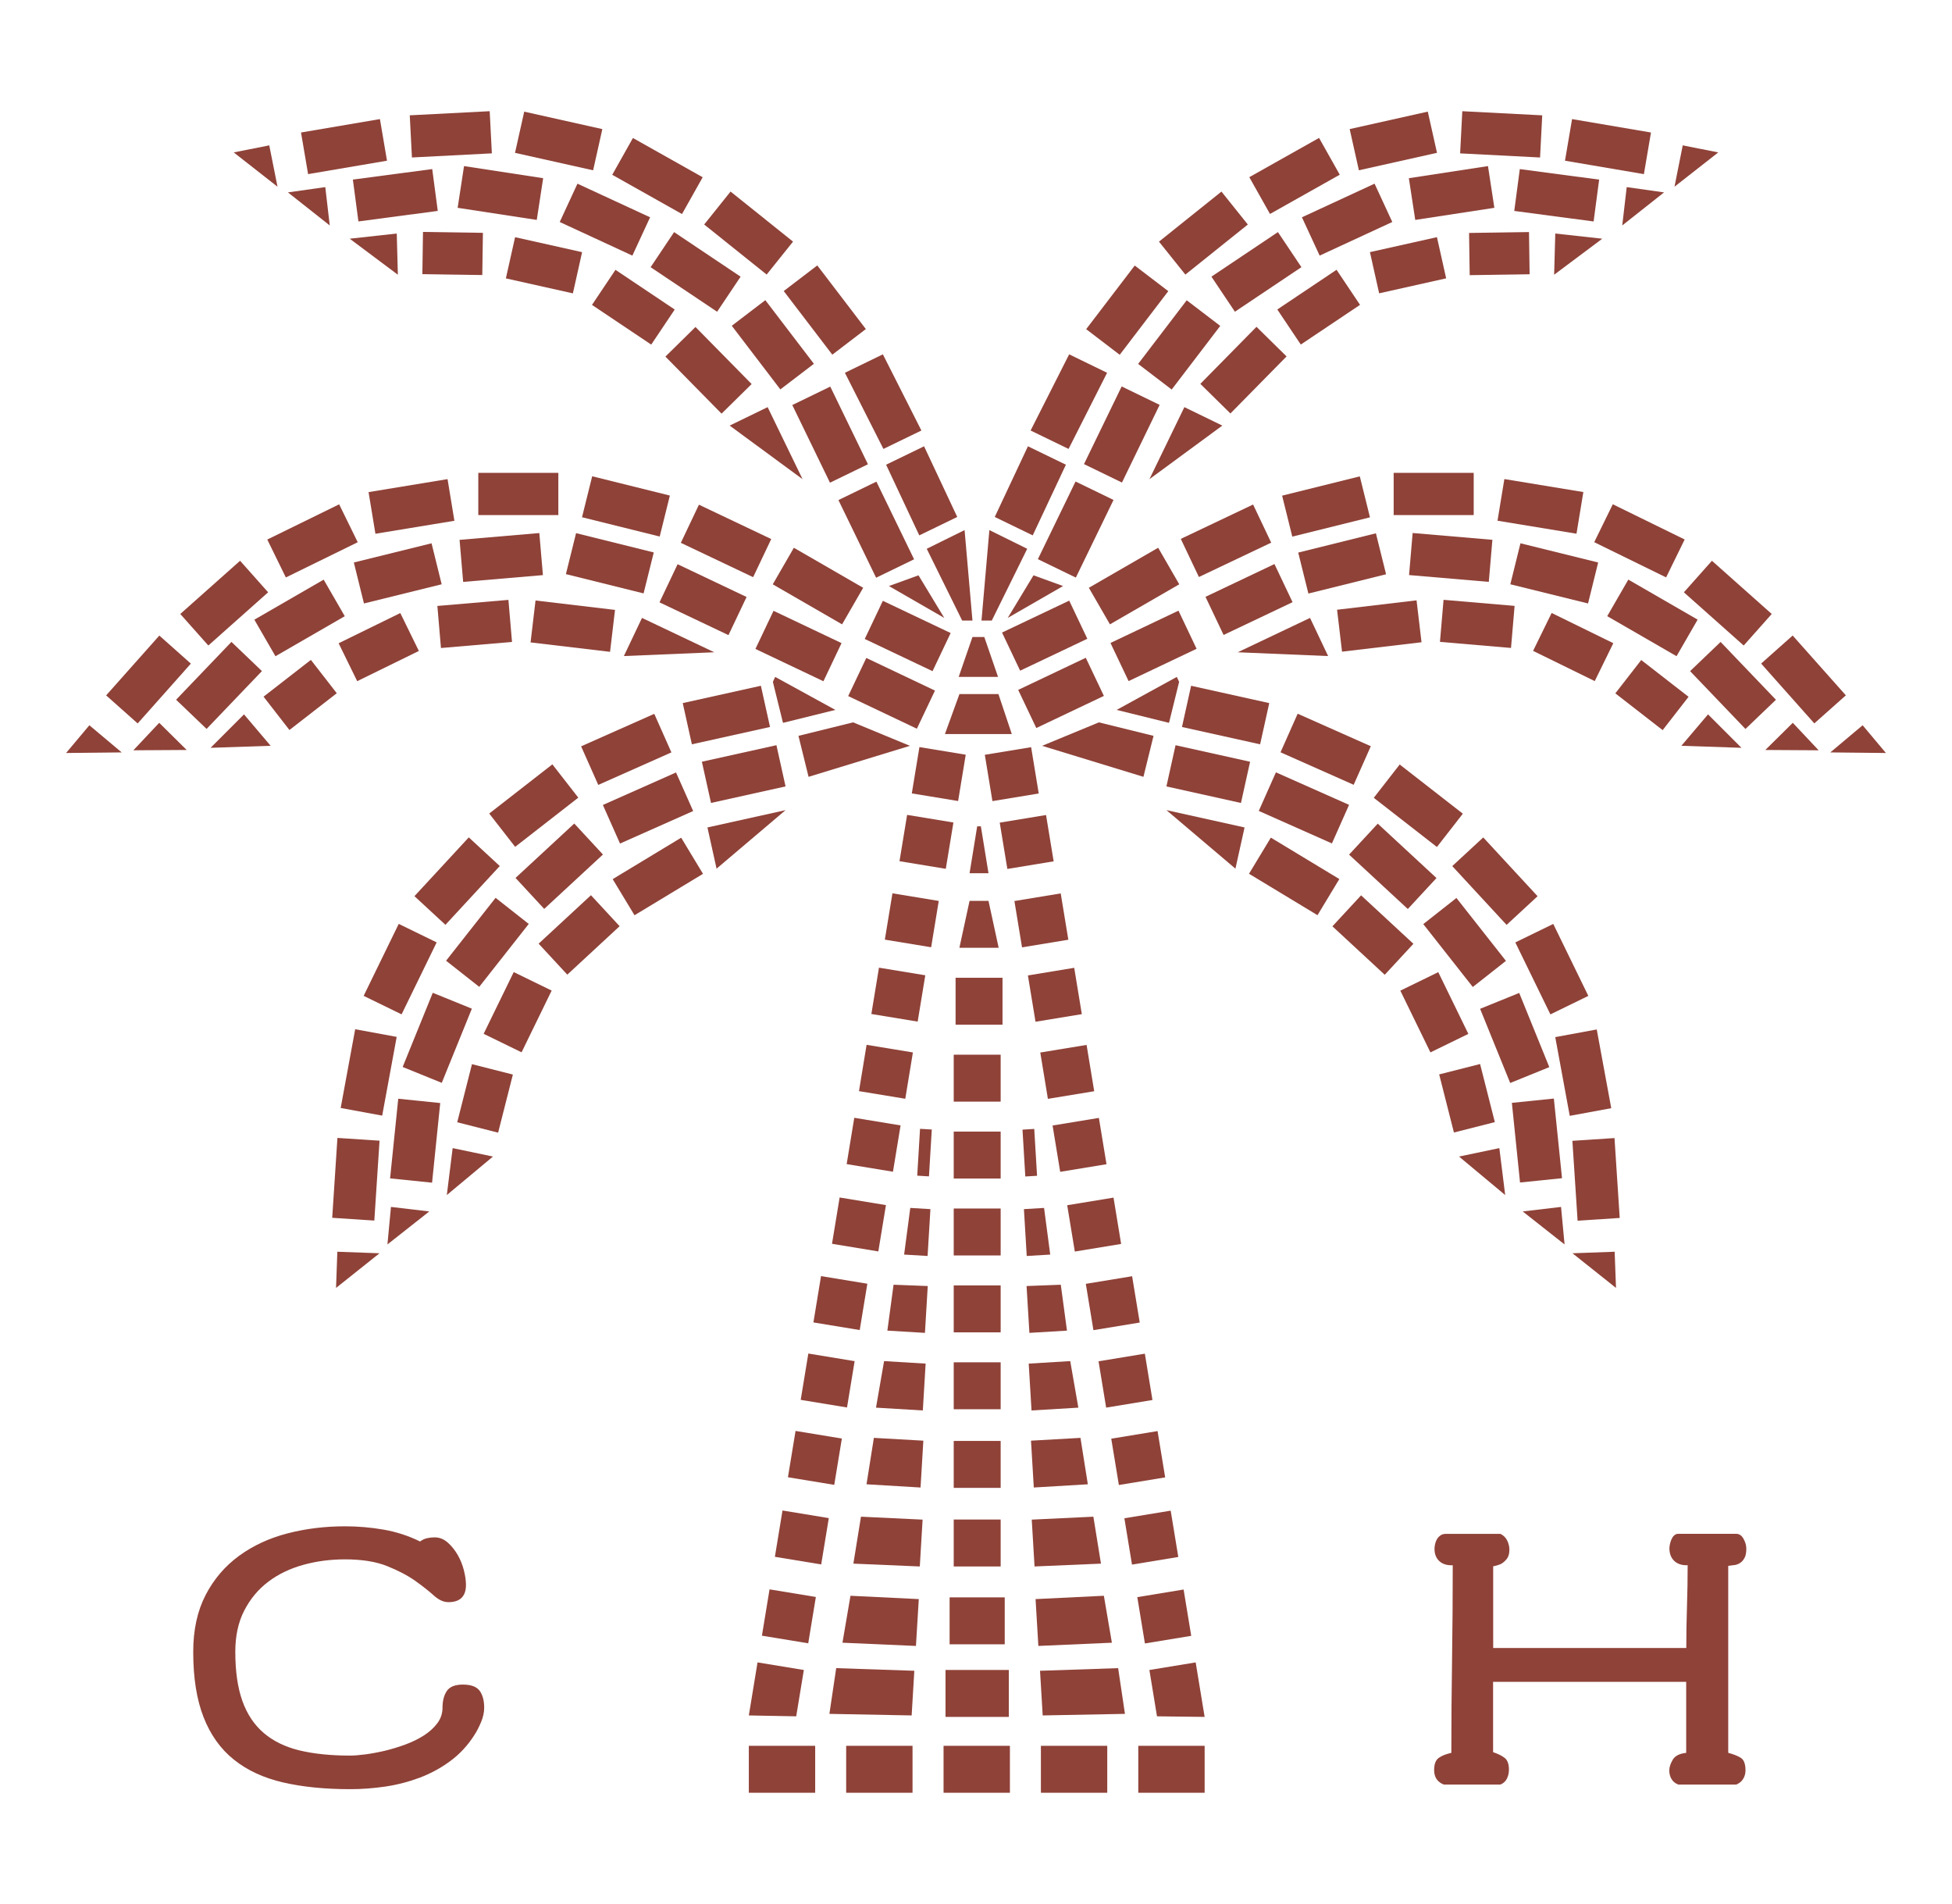 <?xml version="1.0" encoding="UTF-8"?>
<svg id="Layer_1" xmlns="http://www.w3.org/2000/svg" version="1.1" viewBox="0 0 598.95 584.08">
  <!-- Generator: Adobe Illustrator 29.5.1, SVG Export Plug-In . SVG Version: 2.1.0 Build 141)  -->
  <defs>
    <style>
      .st0 {
        fill: #8f4238;
      }
    </style>
  </defs>
  <path class="st0" d="M142.13,516.78c-2.47,0-4.14.65-5.02,1.96-.88,1.31-1.33,3.02-1.33,5.13,0,1.76-.53,3.35-1.58,4.76s-2.43,2.66-4.12,3.75c-1.7,1.09-3.6,2.02-5.72,2.8s-4.21,1.41-6.29,1.91c-2.09.49-4.08.86-5.98,1.11-1.91.24-3.46.37-4.65.37-5.94,0-11.1-.53-15.51-1.58-4.41-1.07-8.07-2.85-11-5.35-2.93-2.5-5.12-5.79-6.56-9.84-1.45-4.05-2.17-9.08-2.17-15.07,0-4.87.91-9.08,2.74-12.64,1.84-3.57,4.28-6.51,7.36-8.84,3.07-2.33,6.65-4.05,10.73-5.19,4.09-1.13,8.36-1.69,12.8-1.69,5.22,0,9.54.69,12.96,2.07,3.42,1.37,6.28,2.87,8.58,4.49,2.28,1.63,4.19,3.12,5.71,4.5,1.52,1.38,3.02,2.07,4.5,2.07,3.59,0,5.4-1.77,5.4-5.29,0-1.27-.21-2.76-.63-4.44-.42-1.7-1.06-3.28-1.91-4.76-.85-1.48-1.87-2.74-3.07-3.81-1.21-1.06-2.55-1.58-4.03-1.58-.77,0-1.55.09-2.32.26-.78.18-1.48.52-2.12,1.01-3.59-1.77-7.35-2.98-11.26-3.65-3.91-.68-7.85-1.01-11.8-1.01-6.13,0-12.01.72-17.61,2.17-5.61,1.45-10.56,3.74-14.87,6.88-4.31,3.15-7.73,7.14-10.26,12.01s-3.81,10.69-3.81,17.46c0,7.97,1.06,14.65,3.18,20.05,2.11,5.4,5.21,9.74,9.31,13.02,4.09,3.28,9.12,5.6,15.07,6.98,5.96,1.38,12.82,2.07,20.58,2.07,3.52,0,7.1-.26,10.73-.79,3.63-.53,7.14-1.44,10.53-2.7,3.39-1.27,6.52-2.96,9.41-5.09,2.89-2.11,5.36-4.75,7.4-7.93.78-1.19,1.48-2.56,2.12-4.08.63-1.52.95-2.97.95-4.39,0-2.19-.46-3.91-1.38-5.19-.92-1.26-2.62-1.91-5.09-1.91Z"/>
  <path class="st0" d="M532.24,480.12c.63-.1,1.22-.33,1.75-.69.53-.36.96-.86,1.32-1.54.36-.67.53-1.6.53-2.8,0-.99-.29-1.99-.85-3.01-.56-1.02-1.3-1.54-2.22-1.54h-17.89c-.42,0-.8.16-1.16.47-.36.32-.63.73-.85,1.22-.21.49-.37,1-.47,1.48-.1.51-.16.92-.16,1.27,0,1.62.49,2.9,1.48,3.86.99.95,2.37,1.4,4.12,1.33,0,4.22-.07,8.46-.21,12.7-.14,4.22-.21,8.46-.21,12.69h-59.25v-25.07c.84-.14,1.65-.38,2.43-.73.63-.36,1.21-.86,1.75-1.54.53-.67.79-1.61.79-2.8,0-.99-.23-1.94-.69-2.86-.46-.92-1.15-1.58-2.07-2.01h-16.72c-.71,0-1.29.17-1.75.53s-.82.76-1.06,1.22c-.25.46-.42.95-.53,1.48-.11.53-.16.98-.16,1.32,0,1.63.49,2.89,1.48,3.81.99.92,2.36,1.34,4.12,1.27,0,9.66-.07,19.25-.21,28.77-.15,9.53-.22,19.12-.22,28.78-1.62.36-2.9.86-3.86,1.54-.95.67-1.42,1.92-1.42,3.75,0,2.18.99,3.66,2.96,4.44h17.35c.92-.36,1.58-.95,2.01-1.8.42-.84.63-1.76.63-2.74,0-1.77-.44-2.98-1.32-3.65-.88-.68-2.06-1.25-3.54-1.75v-21.58h59.25v21.79c-2.05.22-3.43.92-4.13,2.11-.7,1.21-1.06,2.3-1.06,3.28s.23,1.87.69,2.65c.46.77,1.15,1.33,2.07,1.69h17.77c.92-.36,1.62-.92,2.11-1.69.49-.78.75-1.66.75-2.65,0-1.97-.48-3.26-1.44-3.86s-2.24-1.11-3.86-1.54v-57.35c.63-.07,1.26-.16,1.91-.26Z"/>
  <rect class="st0" x="280.86" y="230.27" width="14.4" height="14.4" transform="translate(6.98 483.16) rotate(-80.66)"/>
  <rect class="st0" x="277.09" y="251.08" width="14.4" height="14.4" transform="translate(-16.72 496.86) rotate(-80.66)"/>
  <rect class="st0" x="272.59" y="275.13" width="14.4" height="14.4" transform="translate(-44.22 512.58) rotate(-80.66)"/>
  <rect class="st0" x="268.45" y="297.96" width="14.4" height="14.4" transform="translate(-70.21 527.6) rotate(-80.66)"/>
  <rect class="st0" x="264.65" y="321.61" width="14.4" height="14.4" transform="translate(-96.73 543.68) rotate(-80.66)"/>
  <rect class="st0" x="260.87" y="344" width="14.4" height="14.4" transform="translate(-121.99 558.7) rotate(-80.66)"/>
  <rect class="st0" x="256.38" y="368.45" width="14.4" height="14.4" transform="translate(-149.88 574.75) rotate(-80.66)"/>
  <rect class="st0" x="250.67" y="392.57" width="14.4" height="14.4" transform="translate(-178.46 589.32) rotate(-80.66)"/>
  <rect class="st0" x="246.77" y="416.33" width="14.4" height="14.4" transform="translate(-205.17 605.37) rotate(-80.66)"/>
  <rect class="st0" x="242.86" y="440.07" width="14.4" height="14.4" transform="translate(-231.88 621.4) rotate(-80.66)"/>
  <rect class="st0" x="238.84" y="464.48" width="14.4" height="14.4" transform="translate(-259.32 637.88) rotate(-80.66)"/>
  <rect class="st0" x="234.87" y="488.68" width="14.4" height="14.4" transform="translate(-286.53 654.23) rotate(-80.66)"/>
  <polygon class="st0" points="246.65 512.31 232.44 509.98 229.77 526.25 244.31 526.52 246.65 512.31"/>
  <rect class="st0" x="303.26" y="230.27" width="14.4" height="14.4" transform="translate(-34.43 53.55) rotate(-9.34)"/>
  <rect class="st0" x="307.84" y="251.08" width="14.4" height="14.4" transform="translate(-37.75 54.57) rotate(-9.34)"/>
  <rect class="st0" x="312.34" y="275.13" width="14.4" height="14.4" transform="translate(-41.59 55.62) rotate(-9.34)"/>
  <rect class="st0" x="316.48" y="297.96" width="14.4" height="14.4" transform="translate(-45.24 56.59) rotate(-9.34)"/>
  <rect class="st0" x="320.28" y="321.61" width="14.4" height="14.4" transform="translate(-49.03 57.52) rotate(-9.34)"/>
  <rect class="st0" x="324.06" y="344" width="14.4" height="14.4" transform="translate(-52.62 58.43) rotate(-9.34)"/>
  <rect class="st0" x="328.55" y="368.45" width="14.4" height="14.4" transform="translate(-56.53 59.49) rotate(-9.34)"/>
  <rect class="st0" x="334.26" y="392.57" width="14.4" height="14.4" transform="translate(-60.37 60.73) rotate(-9.34)"/>
  <rect class="st0" x="338.16" y="416.33" width="14.4" height="14.4" transform="translate(-64.17 61.68) rotate(-9.34)"/>
  <rect class="st0" x="342.07" y="440.07" width="14.4" height="14.4" transform="translate(-67.98 62.63) rotate(-9.34)"/>
  <rect class="st0" x="346.09" y="464.48" width="14.4" height="14.4" transform="translate(-71.88 63.61) rotate(-9.34)"/>
  <rect class="st0" x="350.06" y="488.68" width="14.4" height="14.4" transform="translate(-75.76 64.57) rotate(-9.34)"/>
  <polygon class="st0" points="352.68 512.31 355.01 526.52 369.63 526.7 366.88 509.98 352.68 512.31"/>
  <polygon class="st0" points="277.42 384.87 284.62 385.3 285.49 370.93 279.31 370.56 277.42 384.87"/>
  <rect class="st0" x="276.49" y="351.8" width="14.4" height="3.61" transform="translate(-86.27 615.61) rotate(-86.57)"/>
  <polygon class="st0" points="272.28 408.2 283.81 408.89 284.67 394.52 274.18 394.12 272.28 408.2"/>
  <polygon class="st0" points="268.79 431.83 283.16 432.69 284.02 418.32 271.27 417.55 268.79 431.83"/>
  <polygon class="st0" points="265.88 455.34 282.46 456.33 283.32 441.96 268.14 441.1 265.88 455.34"/>
  <polygon class="st0" points="261.85 479.68 282.23 480.55 283.09 466.18 264.18 465.28 261.85 479.68"/>
  <polygon class="st0" points="258.5 503.94 281.05 504.93 281.92 490.56 260.96 489.54 258.5 503.94"/>
  <polygon class="st0" points="254.49 525.77 279.73 526.25 280.55 512.55 256.58 511.74 254.49 525.77"/>
  <polygon class="st0" points="322.25 384.87 320.36 370.56 314.18 370.93 315.04 385.3 322.25 384.87"/>
  <rect class="st0" x="314.18" y="346.41" width="3.61" height="14.4" transform="translate(-20.6 19.55) rotate(-3.43)"/>
  <polygon class="st0" points="327.39 408.2 325.49 394.12 314.99 394.52 315.86 408.89 327.39 408.2"/>
  <polygon class="st0" points="330.88 431.83 328.39 417.55 315.65 418.32 316.51 432.69 330.88 431.83"/>
  <polygon class="st0" points="333.79 455.34 331.53 441.1 316.35 441.96 317.21 456.33 333.79 455.34"/>
  <polygon class="st0" points="335.49 465.28 316.58 466.18 317.44 480.55 337.82 479.68 335.49 465.28"/>
  <polygon class="st0" points="338.71 489.54 317.75 490.56 318.61 504.93 341.17 503.94 338.71 489.54"/>
  <polygon class="st0" points="319.12 512.55 319.94 526.25 345.18 525.77 343.09 511.74 319.12 512.55"/>
  <rect class="st0" x="293.21" y="299.95" width="14.4" height="14.4"/>
  <rect class="st0" x="292.64" y="323.55" width="14.4" height="14.4"/>
  <rect class="st0" x="292.64" y="347.14" width="14.4" height="14.4"/>
  <rect class="st0" x="292.64" y="370.74" width="14.4" height="14.4"/>
  <rect class="st0" x="292.64" y="394.33" width="14.4" height="14.4"/>
  <rect class="st0" x="292.64" y="417.92" width="14.4" height="14.4"/>
  <rect class="st0" x="292.64" y="442.04" width="14.4" height="14.4"/>
  <rect class="st0" x="292.64" y="466.15" width="14.4" height="14.4"/>
  <rect class="st0" x="291.38" y="490.03" width="16.91" height="14.4"/>
  <rect class="st0" x="290.12" y="512.3" width="19.43" height="14.4"/>
  <polygon class="st0" points="297.5 276.36 294.38 290.76 306.43 290.76 303.31 276.36 297.5 276.36"/>
  <polygon class="st0" points="300.97 253.49 299.84 253.49 297.5 267.89 303.31 267.89 300.97 253.49"/>
  <rect class="st0" x="349.27" y="535.57" width="20.36" height="14.4"/>
  <rect class="st0" x="319.39" y="535.57" width="20.36" height="14.4"/>
  <rect class="st0" x="289.52" y="535.57" width="20.36" height="14.4"/>
  <rect class="st0" x="259.64" y="535.57" width="20.36" height="14.4"/>
  <rect class="st0" x="229.77" y="535.57" width="20.36" height="14.4"/>
  <polygon class="st0" points="302.02 195.41 298.39 195.41 294.16 207.66 306.24 207.66 302.02 195.41"/>
  <polygon class="st0" points="310.46 225.19 306.36 212.93 294.39 212.93 289.94 225.19 310.46 225.19"/>
  <rect class="st0" x="244.51" y="167.51" width="12.95" height="24.56" transform="translate(-30.21 307.25) rotate(-60)"/>
  <rect class="st0" x="272.03" y="183.57" width="12.95" height="23.03" transform="translate(-17.2 362.96) rotate(-64.59)"/>
  <rect class="st0" x="216.29" y="153.65" width="12.95" height="24.56" transform="translate(-22.69 295.96) rotate(-64.59)"/>
  <rect class="st0" x="185.59" y="143.08" width="12.95" height="24.56" transform="translate(-4.99 304.33) rotate(-76.06)"/>
  <rect class="st0" x="180.65" y="160.53" width="12.95" height="24.56" transform="translate(-25.68 312.78) rotate(-76.06)"/>
  <rect class="st0" x="146.76" y="145.06" width="24.56" height="12.95"/>
  <rect class="st0" x="113.99" y="148.88" width="24.56" height="12.95" transform="translate(-23.55 22.56) rotate(-9.34)"/>
  <rect class="st0" x="83.61" y="159.45" width="24.56" height="12.95" transform="translate(-63.22 59.11) rotate(-26.1)"/>
  <rect class="st0" x="56.51" y="178.55" width="24.56" height="12.95" transform="translate(-105.57 92.49) rotate(-41.65)"/>
  <rect class="st0" x="33.29" y="201.98" width="24.56" height="12.95" transform="translate(-140.48 103.97) rotate(-48.35)"/>
  <polygon class="st0" points="20.28 231 37.34 230.82 27.42 222.49 20.28 231"/>
  <rect class="st0" x="267.08" y="201.01" width="12.95" height="23.33" transform="translate(-35.91 368.53) rotate(-64.59)"/>
  <rect class="st0" x="238.52" y="186.61" width="12.95" height="23.1" transform="translate(-39.11 334.45) rotate(-64.59)"/>
  <rect class="st0" x="209.23" y="172.23" width="12.95" height="23.43" transform="translate(-42.99 299.87) rotate(-64.59)"/>
  <rect class="st0" x="79.64" y="183.09" width="24.56" height="12.95" transform="translate(-82.47 71.36) rotate(-30)"/>
  <rect class="st0" x="109.77" y="169.42" width="24.56" height="12.95" transform="translate(-38.61 34.39) rotate(-13.87)"/>
  <rect class="st0" x="141.52" y="164.54" width="24.56" height="12.95" transform="translate(-13.99 13.71) rotate(-4.88)"/>
  <rect class="st0" x="54.91" y="203.79" width="24.56" height="12.95" transform="translate(-131.15 113.4) rotate(-46.25)"/>
  <polygon class="st0" points="40.92 230.17 57.28 230.07 48.85 221.74 40.92 230.17"/>
  <polygon class="st0" points="196.99 189.56 191.43 201.26 219.17 200.1 196.99 189.56"/>
  <rect class="st0" x="169.27" y="179.79" width="12.95" height="24.56" transform="translate(-35.64 344.04) rotate(-83.25)"/>
  <rect class="st0" x="134.72" y="184.93" width="21.88" height="12.95" transform="translate(-15.76 13.09) rotate(-4.88)"/>
  <rect class="st0" x="105.68" y="192.03" width="21.07" height="12.95" transform="translate(-75.48 71.38) rotate(-26.1)"/>
  <rect class="st0" x="82.9" y="206.73" width="18.39" height="12.95" transform="translate(-111.44 101.35) rotate(-37.85)"/>
  <polygon class="st0" points="74.87 219.15 64.61 229.41 83.04 228.79 74.87 219.15"/>
  <polygon class="st0" points="237.86 207.66 237.15 209.18 240.25 221.75 256.32 217.78 237.86 207.66"/>
  <polygon class="st0" points="261.77 221.6 245 225.74 248.1 238.31 279.2 228.8 261.77 221.6"/>
  <rect class="st0" x="210.61" y="212.88" width="24.56" height="12.95" transform="translate(-42.2 53.44) rotate(-12.5)"/>
  <rect class="st0" x="179.89" y="223.4" width="24.56" height="12.95" transform="translate(-76.8 97.86) rotate(-23.96)"/>
  <rect class="st0" x="186.57" y="241.38" width="24.56" height="12.95" transform="translate(-83.53 102.13) rotate(-23.96)"/>
  <rect class="st0" x="151.49" y="240.68" width="24.56" height="12.95" transform="translate(-117.29 152.76) rotate(-37.91)"/>
  <rect class="st0" x="127.98" y="263.83" width="24.56" height="12.95" transform="translate(-153.44 189.81) rotate(-47.25)"/>
  <rect class="st0" x="110.5" y="290.83" width="24.56" height="12.95" transform="translate(-198.26 277.38) rotate(-64.01)"/>
  <rect class="st0" x="100.85" y="322.54" width="24.56" height="12.95" transform="translate(-230.94 380.63) rotate(-79.56)"/>
  <rect class="st0" x="96.92" y="355.3" width="24.56" height="12.95" transform="translate(-258.93 447.13) rotate(-86.26)"/>
  <polygon class="st0" points="103.11 395.1 116.45 384.47 103.51 384 103.11 395.1"/>
  <rect class="st0" x="216.49" y="230.99" width="23.43" height="12.95" transform="translate(-45.99 55.02) rotate(-12.5)"/>
  <rect class="st0" x="121.89" y="311.92" width="24.56" height="12.95" transform="translate(-211.31 322.96) rotate(-67.91)"/>
  <rect class="st0" x="137.27" y="282.63" width="24.56" height="12.95" transform="translate(-170.1 227.71) rotate(-51.78)"/>
  <rect class="st0" x="159.31" y="259.27" width="24.56" height="12.95" transform="translate(-134.85 187.28) rotate(-42.79)"/>
  <rect class="st0" x="115.1" y="343.44" width="24.56" height="12.95" transform="translate(-233.69 440.99) rotate(-84.15)"/>
  <polygon class="st0" points="131.72 371.64 119.96 370.25 118.88 381.76 131.72 371.64"/>
  <polygon class="st0" points="217.07 253.84 219.87 266.48 241.04 248.53 217.07 253.84"/>
  <rect class="st0" x="189.57" y="262.4" width="24.56" height="12.95" transform="translate(-110 143.24) rotate(-31.16)"/>
  <rect class="st0" x="166.76" y="280.35" width="21.88" height="12.95" transform="translate(-147.55 197.04) rotate(-42.79)"/>
  <rect class="st0" x="148.3" y="304.05" width="21.07" height="12.95" transform="translate(-189.89 317.21) rotate(-64.01)"/>
  <rect class="st0" x="139.63" y="330.47" width="18.39" height="12.95" transform="translate(-214.38 398.27) rotate(-75.75)"/>
  <polygon class="st0" points="137.1 366.61 151.26 354.8 138.89 352.21 137.1 366.61"/>
  <polygon class="st0" points="271.07 137.72 282.72 132.07 270.9 108.7 259.25 114.36 271.07 137.72"/>
  <polygon class="st0" points="282.07 164.24 293.72 158.59 283.54 136.91 271.89 142.56 282.07 164.24"/>
  <rect class="st0" x="246.61" y="82.85" width="12.95" height="24.56" transform="translate(-5.81 173.08) rotate(-37.36)"/>
  <rect class="st0" x="230.67" y="93.51" width="12.95" height="24.56" transform="translate(-15.55 165.59) rotate(-37.36)"/>
  <rect class="st0" x="223.23" y="59.22" width="12.95" height="24.56" transform="translate(30.28 206.06) rotate(-51.3)"/>
  <rect class="st0" x="195.26" y="41.71" width="12.95" height="24.56" transform="translate(55.77 203.35) rotate(-60.64)"/>
  <rect class="st0" x="164.95" y="30.97" width="12.95" height="24.56" transform="translate(91.82 201.11) rotate(-77.4)"/>
  <rect class="st0" x="126.05" y="34.74" width="24.56" height="12.95" transform="translate(-1.94 7.17) rotate(-2.95)"/>
  <rect class="st0" x="93.28" y="38.5" width="24.56" height="12.95" transform="translate(-6.05 18.33) rotate(-9.65)"/>
  <polygon class="st0" points="82.62 44.59 71.72 46.76 85.15 57.28 82.62 44.59"/>
  <rect class="st0" x="248.24" y="120.08" width="12.95" height="26.48" transform="translate(-32.65 124.62) rotate(-25.89)"/>
  <rect class="st0" x="262.4" y="149.23" width="12.95" height="26.48" transform="translate(-43.96 133.73) rotate(-25.89)"/>
  <rect class="st0" x="147.07" y="46.93" width="12.95" height="24.56" transform="translate(71.79 202.03) rotate(-81.3)"/>
  <rect class="st0" x="179.13" y="55.11" width="12.95" height="24.56" transform="translate(46.51 207.53) rotate(-65.17)"/>
  <rect class="st0" x="206.96" y="71.14" width="12.95" height="24.56" transform="translate(25.34 214.31) rotate(-56.18)"/>
  <rect class="st0" x="109.02" y="53.43" width="24.56" height="12.95" transform="translate(-6.82 16.45) rotate(-7.55)"/>
  <polygon class="st0" points="99.81 57.4 88.35 59.02 101.18 69.16 99.81 57.4"/>
  <polygon class="st0" points="235.54 124.9 223.89 130.56 246.26 147 235.54 124.9"/>
  <rect class="st0" x="210.92" y="101.3" width="12.95" height="24.56" transform="translate(-17.2 185.17) rotate(-44.55)"/>
  <rect class="st0" x="187.86" y="83.31" width="12.95" height="21.88" transform="translate(7.87 203.24) rotate(-56.18)"/>
  <rect class="st0" x="160.44" y="70.85" width="12.95" height="21.07" transform="translate(51.08 226.52) rotate(-77.4)"/>
  <rect class="st0" x="132.42" y="68.58" width="12.95" height="18.39" transform="translate(59.06 215.49) rotate(-89.15)"/>
  <polygon class="st0" points="122.08 84.28 121.74 71.64 107.31 73.23 122.08 84.28"/>
  <polygon class="st0" points="295.23 190.37 298.39 190.37 295.97 162.62 284.36 168.35 295.23 190.37"/>
  <polygon class="st0" points="272.76 179.78 289.74 189.56 281.83 176.49 272.76 179.78"/>
  <rect class="st0" x="335.69" y="173.31" width="24.56" height="12.95" transform="translate(-43.27 198.07) rotate(-30)"/>
  <rect class="st0" x="309.14" y="188.56" width="22.82" height="12.95" transform="translate(-52.68 156.38) rotate(-25.41)"/>
  <rect class="st0" x="363.91" y="159.45" width="24.56" height="12.95" transform="translate(-34.81 177.44) rotate(-25.41)"/>
  <rect class="st0" x="394.61" y="148.88" width="24.56" height="12.95" transform="translate(-25.45 102.62) rotate(-13.94)"/>
  <rect class="st0" x="399.55" y="166.34" width="24.56" height="12.95" transform="translate(-29.51 104.33) rotate(-13.94)"/>
  <rect class="st0" x="427.63" y="145.06" width="24.56" height="12.95"/>
  <rect class="st0" x="466.21" y="143.08" width="12.95" height="24.56" transform="translate(242.65 596.55) rotate(-80.66)"/>
  <rect class="st0" x="496.59" y="153.65" width="12.95" height="24.56" transform="translate(132.72 544.68) rotate(-63.9)"/>
  <rect class="st0" x="523.68" y="172.74" width="12.95" height="24.56" transform="translate(39.58 458.21) rotate(-48.35)"/>
  <rect class="st0" x="546.91" y="196.17" width="12.95" height="24.56" transform="translate(1.35 420.45) rotate(-41.65)"/>
  <polygon class="st0" points="571.53 222.49 561.61 230.82 578.67 231 571.53 222.49"/>
  <rect class="st0" x="314.08" y="206.12" width="22.96" height="12.95" transform="translate(-59.72 160.23) rotate(-25.41)"/>
  <rect class="st0" x="342.4" y="191.69" width="23.1" height="12.95" transform="translate(-50.79 171.02) rotate(-25.41)"/>
  <rect class="st0" x="371.53" y="177.47" width="23.43" height="12.95" transform="translate(-41.85 182.21) rotate(-25.41)"/>
  <rect class="st0" x="500.56" y="177.28" width="12.95" height="24.56" transform="translate(89.35 533.88) rotate(-60)"/>
  <rect class="st0" x="470.43" y="163.62" width="12.95" height="24.56" transform="translate(191.81 596.73) rotate(-76.13)"/>
  <rect class="st0" x="438.68" y="158.73" width="12.95" height="24.56" transform="translate(236.88 600) rotate(-85.12)"/>
  <rect class="st0" x="525.28" y="197.98" width="12.95" height="24.56" transform="translate(2.24 426.11) rotate(-43.75)"/>
  <polygon class="st0" points="541.67 230.07 558.03 230.17 550.1 221.74 541.67 230.07"/>
  <polygon class="st0" points="401.97 189.56 379.78 200.1 407.52 201.26 401.97 189.56"/>
  <rect class="st0" x="410.93" y="185.6" width="24.56" height="12.95" transform="translate(-19.63 51.04) rotate(-6.75)"/>
  <rect class="st0" x="446.82" y="180.46" width="12.95" height="21.88" transform="translate(224.02 626.76) rotate(-85.12)"/>
  <rect class="st0" x="476.26" y="187.97" width="12.95" height="21.07" transform="translate(92.08 544.67) rotate(-63.9)"/>
  <rect class="st0" x="500.39" y="204.01" width="12.95" height="18.39" transform="translate(27.52 482.64) rotate(-52.15)"/>
  <polygon class="st0" points="524.09 219.15 515.91 228.79 534.35 229.41 524.09 219.15"/>
  <polygon class="st0" points="361.8 209.18 361.09 207.66 342.63 217.78 358.7 221.75 361.8 209.18"/>
  <polygon class="st0" points="353.95 225.74 337.18 221.6 319.76 228.8 350.85 238.31 353.95 225.74"/>
  <rect class="st0" x="369.59" y="207.08" width="12.95" height="24.56" transform="translate(80.51 539.03) rotate(-77.5)"/>
  <rect class="st0" x="400.31" y="217.6" width="12.95" height="24.56" transform="translate(31.5 508.23) rotate(-66.04)"/>
  <rect class="st0" x="393.63" y="235.58" width="12.95" height="24.56" transform="translate(11.11 512.81) rotate(-66.04)"/>
  <rect class="st0" x="428.71" y="234.87" width="12.95" height="24.56" transform="translate(-27.19 438.68) rotate(-52.09)"/>
  <rect class="st0" x="452.22" y="258.02" width="12.95" height="24.56" transform="translate(-61.61 383.19) rotate(-42.75)"/>
  <rect class="st0" x="469.69" y="285.02" width="12.95" height="24.56" transform="translate(-82.13 238.74) rotate(-25.99)"/>
  <rect class="st0" x="479.35" y="316.74" width="12.95" height="24.56" transform="translate(-51.6 93.52) rotate(-10.44)"/>
  <rect class="st0" x="483.27" y="349.5" width="12.95" height="24.56" transform="translate(-22.57 32.74) rotate(-3.74)"/>
  <polygon class="st0" points="495.85 395.1 495.44 384 482.5 384.47 495.85 395.1"/>
  <rect class="st0" x="364.27" y="225.75" width="12.95" height="23.43" transform="translate(58.66 548.03) rotate(-77.5)"/>
  <rect class="st0" x="458.31" y="306.11" width="12.95" height="24.56" transform="translate(-85.63 198.19) rotate(-22.09)"/>
  <rect class="st0" x="442.93" y="276.82" width="12.95" height="24.56" transform="translate(-82.53 340.04) rotate(-38.22)"/>
  <rect class="st0" x="420.88" y="253.46" width="12.95" height="24.56" transform="translate(-57.96 398.86) rotate(-47.21)"/>
  <rect class="st0" x="465.1" y="337.64" width="12.95" height="24.56" transform="translate(-33.19 49.85) rotate(-5.85)"/>
  <polygon class="st0" points="478.99 370.25 467.23 371.64 480.07 381.76 478.99 370.25"/>
  <polygon class="st0" points="379.08 266.48 381.88 253.84 357.91 248.53 379.08 266.48"/>
  <rect class="st0" x="390.63" y="256.59" width="12.95" height="24.56" transform="translate(-38.45 469.55) rotate(-58.84)"/>
  <rect class="st0" x="414.78" y="275.89" width="12.95" height="21.88" transform="translate(-75.39 401.14) rotate(-47.21)"/>
  <rect class="st0" x="433.64" y="299.99" width="12.95" height="21.07" transform="translate(-91.57 224.28) rotate(-25.99)"/>
  <rect class="st0" x="443.65" y="327.75" width="12.95" height="18.39" transform="translate(-69.08 121.14) rotate(-14.25)"/>
  <polygon class="st0" points="460.06 352.21 447.69 354.8 461.85 366.61 460.06 352.21"/>
  <polygon class="st0" points="339.7 114.36 328.06 108.7 316.23 132.07 327.88 137.72 339.7 114.36"/>
  <polygon class="st0" points="327.06 142.56 315.41 136.91 305.23 158.59 316.88 164.24 327.06 142.56"/>
  <rect class="st0" x="333.59" y="88.66" width="24.56" height="12.95" transform="translate(60.38 312.33) rotate(-52.64)"/>
  <rect class="st0" x="349.53" y="99.32" width="24.56" height="12.95" transform="translate(58.18 329.19) rotate(-52.64)"/>
  <rect class="st0" x="356.97" y="65.03" width="24.56" height="12.95" transform="translate(36.37 246.57) rotate(-38.7)"/>
  <rect class="st0" x="384.94" y="47.52" width="24.56" height="12.95" transform="translate(24.54 201.67) rotate(-29.36)"/>
  <rect class="st0" x="415.25" y="36.78" width="24.56" height="12.95" transform="translate(.86 94.29) rotate(-12.6)"/>
  <rect class="st0" x="454.14" y="28.93" width="12.95" height="24.56" transform="translate(395.76 499.1) rotate(-87.05)"/>
  <rect class="st0" x="486.92" y="32.7" width="12.95" height="24.56" transform="translate(366.34 523.85) rotate(-80.35)"/>
  <polygon class="st0" points="516.33 44.59 513.8 57.28 527.23 46.76 516.33 44.59"/>
  <rect class="st0" x="331" y="126.84" width="26.48" height="12.95" transform="translate(73.97 384.77) rotate(-64.11)"/>
  <rect class="st0" x="316.84" y="156" width="26.48" height="12.95" transform="translate(39.77 388.46) rotate(-64.11)"/>
  <rect class="st0" x="433.13" y="52.74" width="24.56" height="12.95" transform="translate(-3.83 68.05) rotate(-8.7)"/>
  <rect class="st0" x="401.07" y="60.91" width="24.56" height="12.95" transform="translate(9.91 179.8) rotate(-24.83)"/>
  <rect class="st0" x="373.24" y="76.95" width="24.56" height="12.95" transform="translate(18.8 228.68) rotate(-33.82)"/>
  <rect class="st0" x="471.17" y="47.63" width="12.95" height="24.56" transform="translate(355.51 525.54) rotate(-82.45)"/>
  <polygon class="st0" points="497.77 69.16 510.6 59.02 499.14 57.4 497.77 69.16"/>
  <polygon class="st0" points="352.69 147 375.06 130.56 363.41 124.9 352.69 147"/>
  <rect class="st0" x="369.28" y="107.11" width="24.56" height="12.95" transform="translate(32.92 305.78) rotate(-45.45)"/>
  <rect class="st0" x="393.68" y="87.77" width="21.88" height="12.95" transform="translate(16.01 241.14) rotate(-33.82)"/>
  <rect class="st0" x="421.51" y="74.91" width="21.07" height="12.95" transform="translate(-7.35 96.19) rotate(-12.6)"/>
  <rect class="st0" x="450.87" y="71.3" width="18.39" height="12.95" transform="translate(-1.11 6.86) rotate(-.85)"/>
  <polygon class="st0" points="476.87 84.28 491.64 73.23 477.22 71.64 476.87 84.28"/>
  <polygon class="st0" points="309.21 189.56 326.19 179.78 317.12 176.49 309.21 189.56"/>
  <polygon class="st0" points="315.19 168.35 303.58 162.62 301.16 190.37 304.32 190.37 315.19 168.35"/>
</svg>